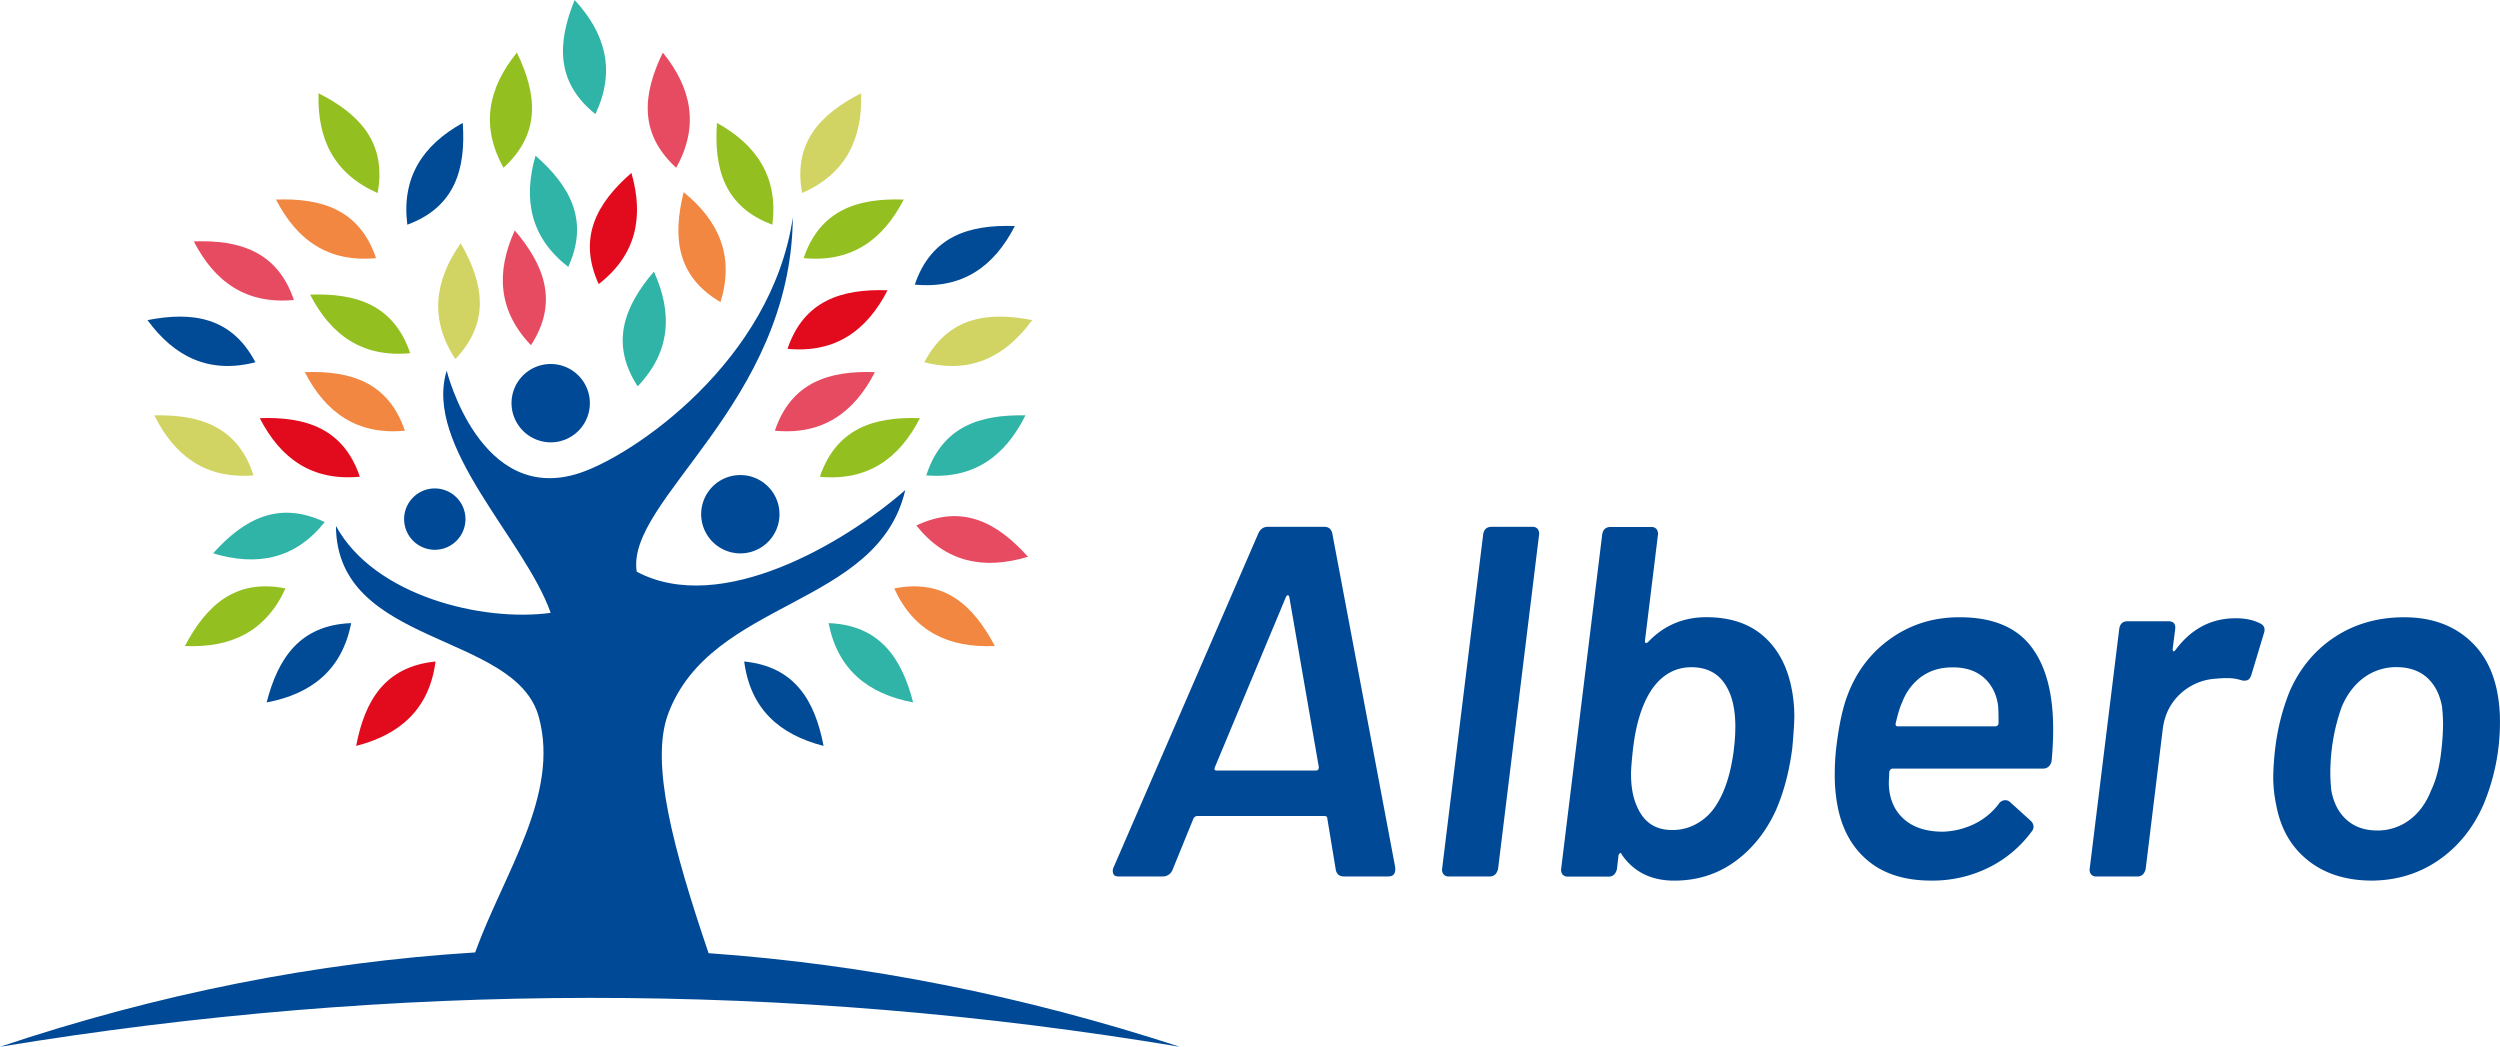 <?xml version="1.0" encoding="UTF-8"?> <svg xmlns="http://www.w3.org/2000/svg" viewBox="0 0 1850.94 775"><defs><style>.cls-1,.cls-9{fill:#004996;}.cls-1,.cls-2,.cls-3,.cls-4,.cls-5,.cls-6,.cls-7,.cls-8{fill-rule:evenodd;}.cls-2{fill:#93c020;}.cls-3{fill:#e10b1d;}.cls-4{fill:#e74b61;}.cls-5{fill:#30b4a7;}.cls-6{fill:#f18740;}.cls-7{fill:#004a96;}.cls-8{fill:#d1d463;}</style></defs><g id="Laag_2" data-name="Laag 2"><g id="Laag_1-2" data-name="Laag 1"><path class="cls-1" d="M524.62,705.71c-26.23-77.25-43.42-141.07-29.94-177.2,31.88-85.32,155.22-78.58,175.56-165.67C625,402.32,533.49,456.3,471.42,423.27,463,370.19,585.71,299.32,587,160.87,571.38,267.68,468.75,337.16,429.22,350.21c-73.79,24.35-98.5-75.72-98.5-75.72-17.25,56,57.63,124.55,77,179.26-50.28,6.86-130.62-12.33-159-64.37.42,89.63,132.87,78.28,150.17,141.37,15.85,57.69-25.93,115.93-47.12,174.41Q175.84,716.1,0,775c291.12-47.86,582.31-48.65,873.44,0q-174.36-56.94-348.82-69.29Z"></path><path class="cls-1" d="M548.12,409.72a29,29,0,1,0-29-29A29.1,29.1,0,0,0,548.12,409.72Z"></path><path class="cls-1" d="M407.72,327.5a29,29,0,1,0-29-29A29.11,29.11,0,0,0,407.72,327.5Z"></path><path class="cls-1" d="M321.91,407.05a22.71,22.71,0,1,0-22.71-22.71A22.76,22.76,0,0,0,321.91,407.05Z"></path><path class="cls-2" d="M530.81,91c29.64,16.4,45.49,40.38,41.06,75.36C536.28,153.21,528.51,124.85,530.81,91Z"></path><path class="cls-2" d="M669.09,147.75c-15.49,30.18-38.93,46.7-74.09,43.36C607.15,155.22,635.26,146.53,669.09,147.75Z"></path><path class="cls-3" d="M657.13,214.91c-15.49,30.18-38.93,46.7-74.09,43.36,12.14-35.89,40.26-44.51,74.09-43.36Z"></path><path class="cls-4" d="M647.77,275.52c-15.48,30.18-38.92,46.7-74.08,43.36C585.83,282.93,613.89,274.3,647.77,275.52Z"></path><path class="cls-2" d="M681.11,309.59C665.63,339.77,642.19,356.29,607,353,619.17,317.06,647.29,308.37,681.11,309.59Z"></path><path class="cls-5" d="M759.21,307.52C744.15,337.88,721,354.77,685.79,352,697.39,315.84,725.32,306.79,759.21,307.52Z"></path><path class="cls-4" d="M761.09,412.21c-32.43,9.78-60.67,4.44-82.65-23.13C712.69,372.8,738.44,387,761.09,412.21Z"></path><path class="cls-6" d="M736.56,478.29c-33.89,1.57-59.88-10.57-74.51-42.63C699.27,428.25,720.71,448.29,736.56,478.29Z"></path><path class="cls-5" d="M676.07,520.07c-33.28-6.32-55.81-24.11-62.61-58.73C651.36,462.8,667.63,487.27,676.07,520.07Z"></path><path class="cls-7" d="M609.76,552.25c-32.85-8.38-54.23-27.57-58.78-62.49C588.69,493.53,603.38,519,609.76,552.25Z"></path><path class="cls-7" d="M751.37,167.36c-15.48,30.18-38.92,46.7-74.08,43.36C689.49,174.83,717.55,166.15,751.37,167.36Z"></path><path class="cls-8" d="M764.25,237c-20,27.32-45.79,40-79.92,31.21C701.94,234.65,731,230.52,764.25,237Z"></path><path class="cls-6" d="M506.16,142.28c26.35,21.38,37.71,47.73,27.27,81.38C500.69,204.47,498,175.2,506.16,142.28Z"></path><path class="cls-8" d="M637.57,69.05c1.1,33.88-11.41,59.75-43.72,73.84C587,105.6,607.39,84.41,637.57,69.05Z"></path><path class="cls-3" d="M467.48,128c9.35,32.61,3.64,60.73-24.23,82.35C427.52,175.8,442,150.24,467.48,128Z"></path><path class="cls-4" d="M490.73,38.93c21.38,26.35,27.09,54.47,9.9,85.26-28-25.57-24.65-54.78-9.9-85.26Z"></path><path class="cls-5" d="M484.12,201.07c14,30.85,12.38,59.51-12,84.95-20.65-31.76-10-59.14,12-84.95Z"></path><path class="cls-5" d="M425.45,0c23,24.9,30.49,52.59,15.37,84.47C411.18,60.73,412.7,31.4,425.45,0Z"></path><path class="cls-7" d="M342.62,91c-29.63,16.4-45.48,40.38-41.05,75.36C337.16,153.21,344.93,124.85,342.62,91Z"></path><path class="cls-6" d="M204.35,147.75c15.48,30.18,38.92,46.7,74.08,43.36C266.29,155.22,238.17,146.53,204.35,147.75Z"></path><path class="cls-2" d="M229.61,218.13c15.48,30.18,38.92,46.7,74.09,43.36-12.21-36-40.27-44.57-74.09-43.36Z"></path><path class="cls-6" d="M225.66,275.52c15.49,30.18,38.93,46.7,74.09,43.36C287.6,282.93,259.55,274.3,225.66,275.52Z"></path><path class="cls-3" d="M192.32,309.59c15.49,30.18,38.93,46.7,74.09,43.36C254.26,317.06,226.15,308.37,192.32,309.59Z"></path><path class="cls-8" d="M114.29,307.52c15.06,30.36,38.26,47.25,73.42,44.45C176.11,315.84,148.11,306.79,114.29,307.52Z"></path><path class="cls-5" d="M157.77,409.66c32.43,9.78,60.66,4.44,82.65-23.13-34.25-16.22-60-2.07-82.65,23.13Z"></path><path class="cls-2" d="M136.88,478.29c33.88,1.57,59.88-10.57,74.51-42.63C174.16,428.25,152.73,448.29,136.88,478.29Z"></path><path class="cls-7" d="M197.42,520.07C230.7,513.75,253.23,496,260,461.34,222.08,462.8,205.8,487.27,197.42,520.07Z"></path><path class="cls-3" d="M263.68,552.25c32.85-8.38,54.23-27.57,58.78-62.49C284.75,493.53,270.05,519,263.68,552.25Z"></path><path class="cls-4" d="M143.5,178.72c15.48,30.18,38.92,46.7,74.08,43.36C205.44,186.19,177.38,177.5,143.5,178.72Z"></path><path class="cls-7" d="M109.19,237c20,27.32,45.79,40,79.91,31.21-17.61-33.58-46.7-37.71-79.91-31.21Z"></path><path class="cls-8" d="M341.1,180.12c-19.49,27.75-23.26,56.17-4,85.74C363.33,238.41,357.92,209.51,341.1,180.12Z"></path><path class="cls-2" d="M235.86,69.05c-1.09,33.88,11.42,59.75,43.73,73.84,6.86-37.29-13.48-58.48-43.73-73.84Z"></path><path class="cls-5" d="M396.49,115.26c-9.36,32.55-3.65,60.73,24.23,82.35C436.44,163.11,421.93,137.55,396.49,115.26Z"></path><path class="cls-2" d="M382.7,38.93c-21.37,26.35-27.08,54.47-9.9,85.26,28.06-25.57,24.66-54.78,9.9-85.26Z"></path><path class="cls-4" d="M381.12,170.58c-14,30.85-12.39,59.51,12,85,20.58-31.76,10-59.15-12-85Z"></path><path class="cls-9" d="M989,644.08,982.71,606c0-1.23-.74-1.85-2.22-1.85H886.56a3.34,3.34,0,0,0-2.95,1.85l-15.53,38.09a7.6,7.6,0,0,1-7.4,4.81H828.14c-2,0-3.33-.62-3.82-1.85a5.93,5.93,0,0,1,.12-4.81L931.68,394.85c1.48-3.2,3.82-4.81,7-4.81h41.79c3.2,0,5.17,1.61,5.91,4.81L1033,642.23v1.48q0,5.17-5.18,5.18H994.91q-4.81,0-5.92-4.81ZM901,570.5H974.2c1.48,0,2.22-.87,2.22-2.59L954.6,442.18c-.24-1-.61-1.48-1.11-1.48s-1,.5-1.48,1.48l-52.5,125.73c-.74,1.72-.25,2.59,1.48,2.59Z"></path><path class="cls-9" d="M1068.74,647.29a5.49,5.49,0,0,1-1-4.32l30.33-247q.74-5.91,6.28-5.92h30.32a4.79,4.79,0,0,1,3.82,1.61,6.1,6.1,0,0,1,1,4.31l-30.32,247a8.82,8.82,0,0,1-2,4.32,5.8,5.8,0,0,1-4.19,1.6h-30.33A4.57,4.57,0,0,1,1068.74,647.29Z"></path><path class="cls-9" d="M1328.45,530.93q0,6.66-1.48,22.93-3.33,25.88-12.21,46.22c-7.39,16-17.62,28.72-30.56,38S1256.34,652,1239.58,652q-25.51,0-38.83-19.23c-.25-1-.74-1.35-1.23-1.11a2.12,2.12,0,0,0-1.23,1.85l-1.11,9.61a8.7,8.7,0,0,1-2,4.32A5.74,5.74,0,0,1,1191,649h-30.32a4.66,4.66,0,0,1-3.82-1.6,5.49,5.49,0,0,1-1-4.32l30.33-247q.74-5.91,6.28-5.91h30.2a4.79,4.79,0,0,1,3.82,1.6,6.15,6.15,0,0,1,1,4.31l-9.62,78.4c0,1,.25,1.6.74,1.6s1.11-.25,1.85-1q17.38-18.12,42.9-18.12c17.25,0,31.3,4.56,41.9,13.69s17.63,21.81,21,38.08a105.79,105.79,0,0,1,2.22,22.19Zm-44.75,23.66a131.83,131.83,0,0,0,1.11-16.27q0-18.11-5.91-28.84Q1270.76,494,1252.27,494q-17.74,0-29.21,16.27-10.72,15.9-14,44-1.48,13.32-1.48,18.86,0,14.43,4.44,24,7.4,17.39,25.88,17.38a36,36,0,0,0,18.37-4.69,39.19,39.19,0,0,0,13.93-13.06c6.77-10.11,11.33-24.16,13.55-42.16Z"></path><path class="cls-9" d="M1461.94,609.94a49.92,49.92,0,0,0,17.74-14.55,5.8,5.8,0,0,1,5.18-2.95,5,5,0,0,1,3,1.1l15.53,14.06a6.38,6.38,0,0,1,2.22,4.43,5.88,5.88,0,0,1-1.48,3.7,87.61,87.61,0,0,1-31.8,26.62,93.73,93.73,0,0,1-42.52,9.62c-19,0-34.27-4.68-45.86-13.93S1364.68,616,1361,599.34a121.55,121.55,0,0,1-2.59-26.63,173.94,173.94,0,0,1,1.11-19.22q3-25.15,8.5-39.2,10-26.25,32.17-41.79T1450.84,457c24.16,0,41.66,7.15,52.76,21.45s16.51,34.76,16.51,61.38q0,11.1-1.11,23.3a7.75,7.75,0,0,1-2,4.19,6,6,0,0,1-4.31,1.73h-111.3c-1.24,0-2.1.74-2.59,2.21l-.37,7.77c0,11.34,3.57,20.34,10.6,26.87s16.76,9.86,29.46,9.86a57.66,57.66,0,0,0,23.42-5.79Zm-39.2-109.09A41.34,41.34,0,0,0,1408.32,520q-2.22,4.44-4.81,15.53c-.25,1.48.25,2.22,1.48,2.22h72.11a2.36,2.36,0,0,0,2.58-2.22q0-10-.37-13.31c-1.23-8.63-4.8-15.41-10.47-20.46s-13.44-7.65-22.8-7.65c-9.13-.12-16.89,2.22-23.3,6.78Z"></path><path class="cls-9" d="M1673.82,461.78q4.07,2.22,2.22,7.4l-9.25,30.69c-.74,2-1.6,3.2-2.83,3.7a7.53,7.53,0,0,1-4.69,0,33.34,33.34,0,0,0-11.09-1.48,51.74,51.74,0,0,0-7,.37,42.17,42.17,0,0,0-26.5,10.84c-7.52,6.78-12.08,15.66-13.43,26.5L1588.65,643a8.75,8.75,0,0,1-2,4.32,5.89,5.89,0,0,1-4.31,1.6H1552a4.65,4.65,0,0,1-3.82-1.6,5.41,5.41,0,0,1-1-4.32l21.82-177.12q.73-5.93,6.28-5.92h30q5.91,0,5.17,5.92l-1.85,14.42c0,1,.13,1.6.5,1.85s1-.12,1.72-1.11q17.39-23.29,44.38-23.3c7.51,0,13.68,1.36,18.61,4.07Z"></path><path class="cls-9" d="M1708.82,637.05c-12.45-9.86-20.34-23.54-23.54-41a97.36,97.36,0,0,1-2.22-21.82,197.91,197.91,0,0,1,1.48-20.33,165.07,165.07,0,0,1,10.72-42.16q11.48-25.89,33.65-40.3t51-14.43q27.38,0,45.49,14.43t23.29,39.93a113.53,113.53,0,0,1,2.22,23.67,157.76,157.76,0,0,1-12.2,60.64c-7.64,17.5-18.86,31.31-33.41,41.29s-31.3,15-49.79,15c-18.74-.12-34.27-5.05-46.72-14.92Zm75.07-29.95c7-5.17,12.32-12.45,16-21.81q5.92-12.21,7.77-31.06a168.19,168.19,0,0,0,1.11-18.49q0-5.18-.74-12.58c-1.73-9.36-5.55-16.51-11.22-21.57s-13.31-7.64-22.31-7.64a40,40,0,0,0-24.16,7.64c-7,5.06-12.57,12.33-16.52,21.57a143.59,143.59,0,0,0-7.39,31.07,151.82,151.82,0,0,0-1.11,18.11q0,5.55.74,12.95,2.58,14,11.46,21.81t22.56,7.77A39.28,39.28,0,0,0,1783.89,607.1Z"></path></g></g></svg> 